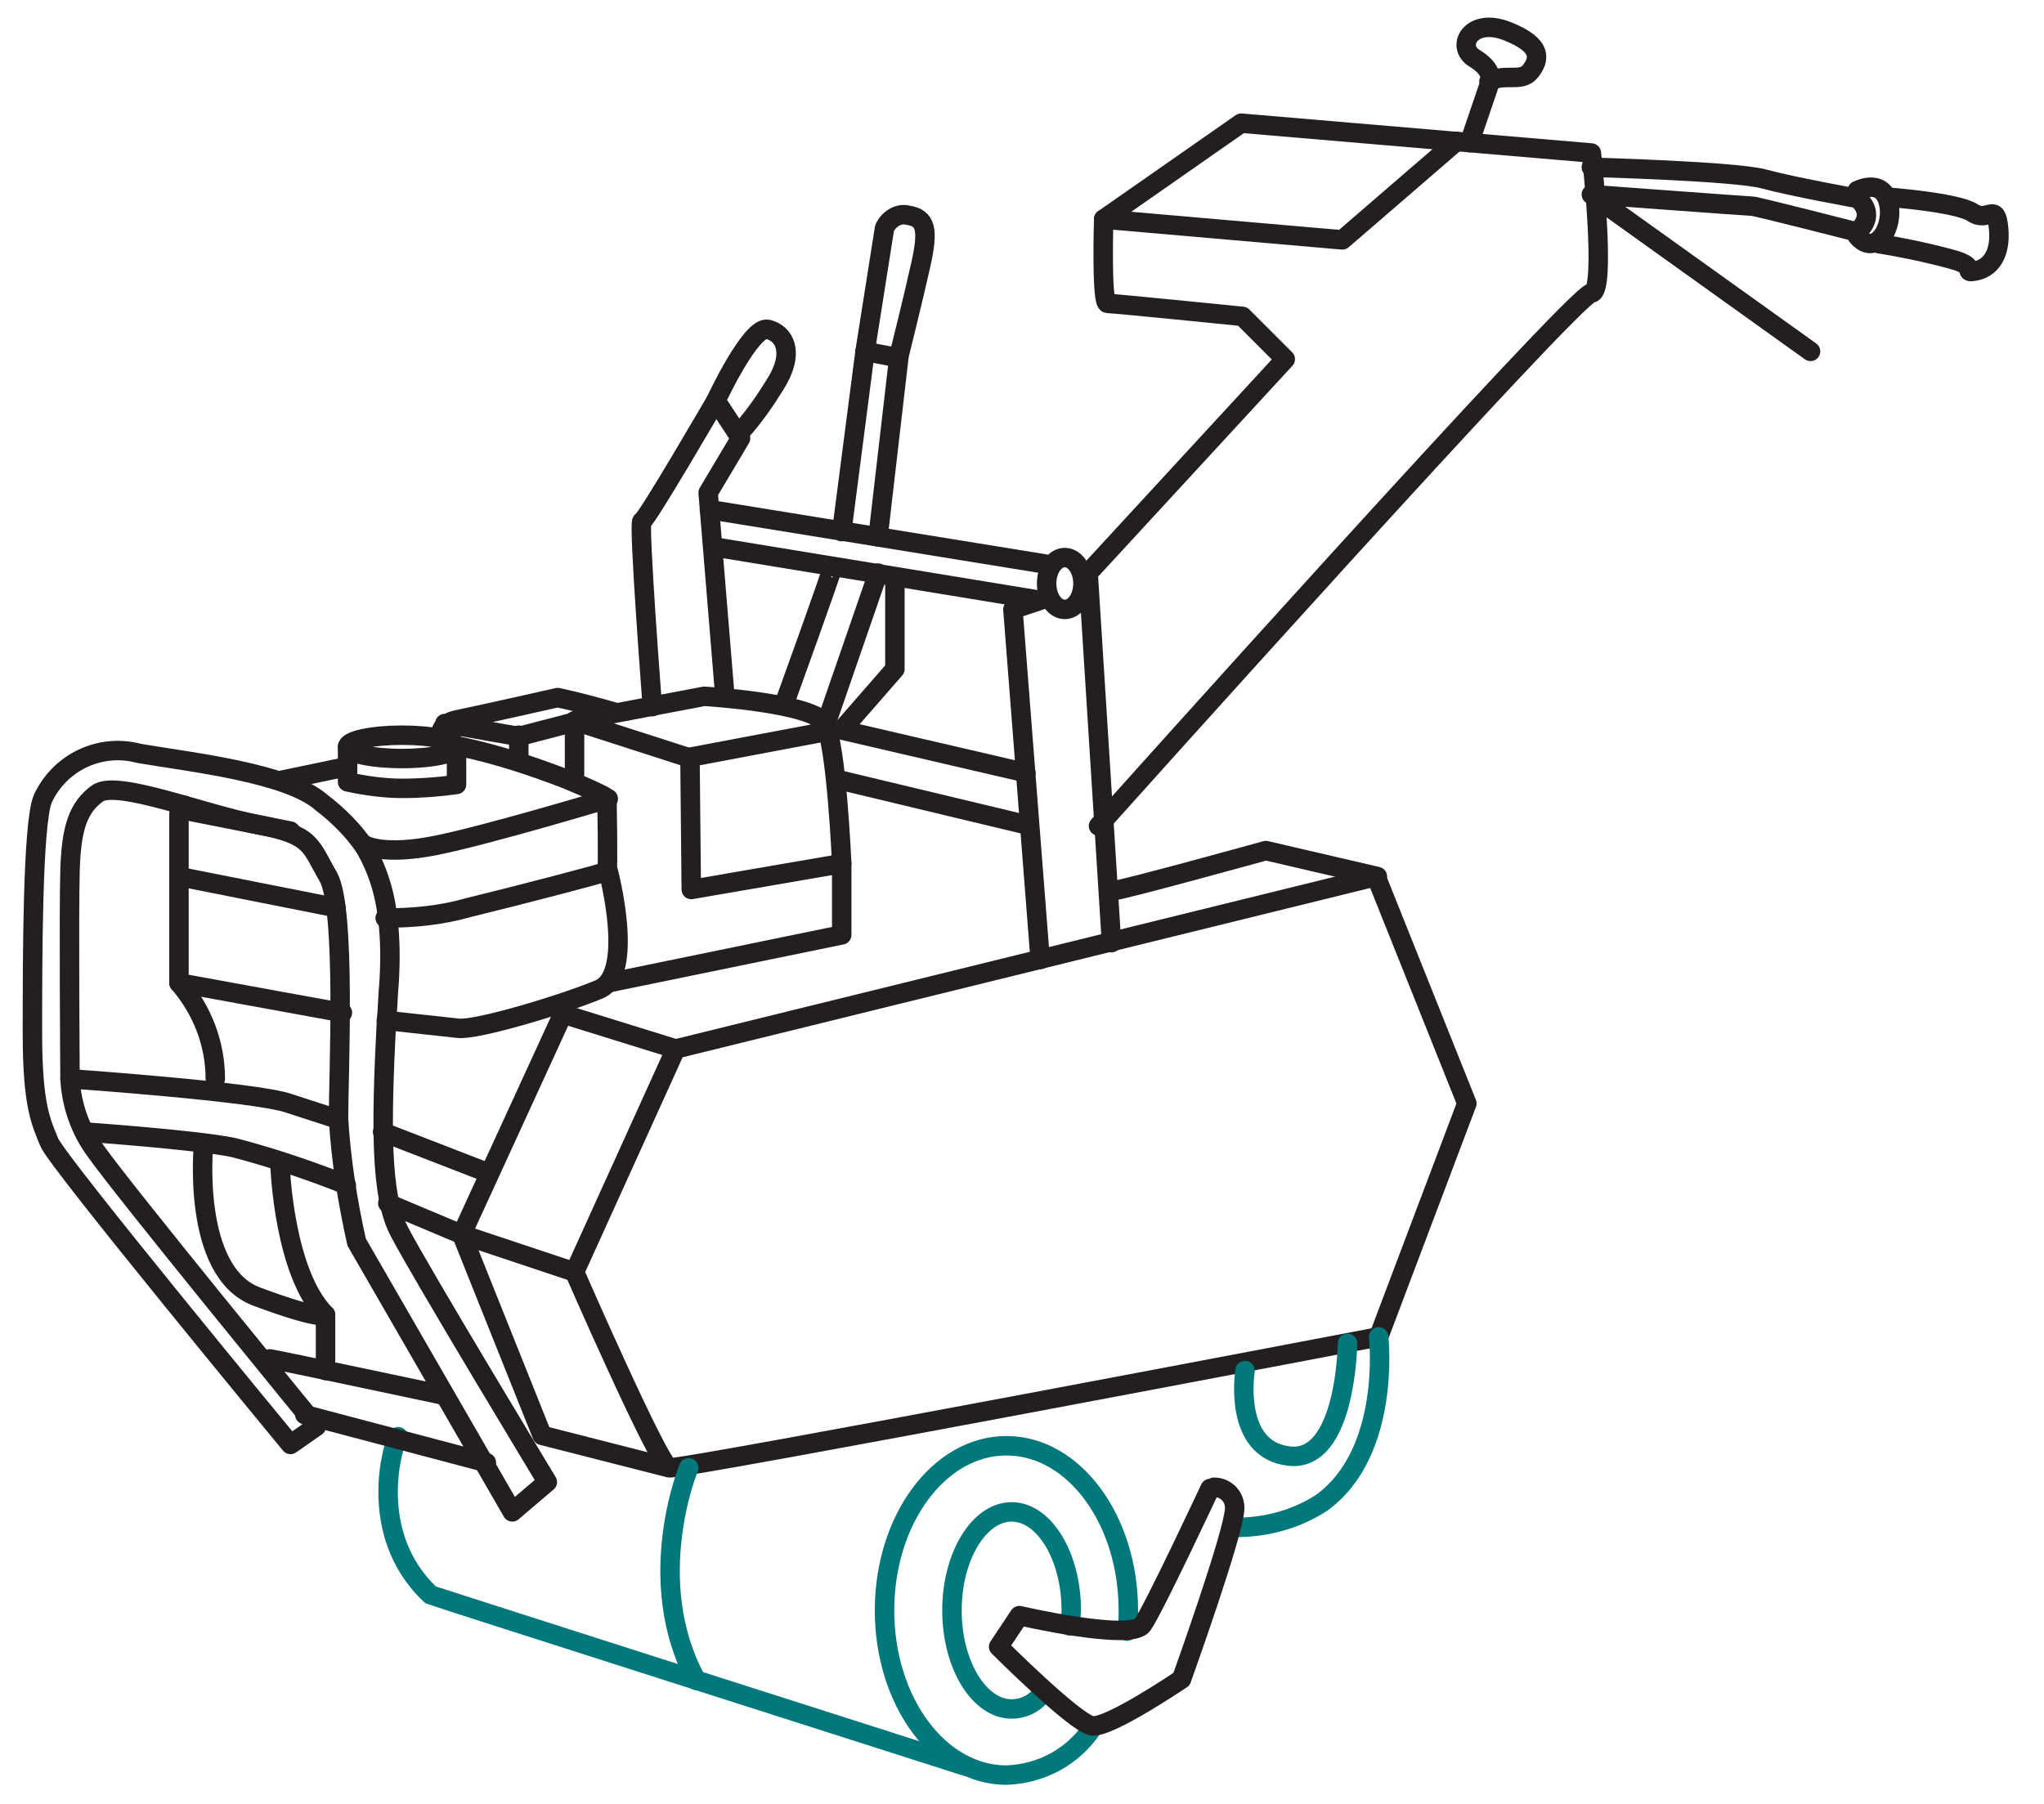 <?xml version="1.0" encoding="UTF-8"?> <svg xmlns="http://www.w3.org/2000/svg" xmlns:xlink="http://www.w3.org/1999/xlink" version="1.1" id="_Layer_" x="0px" y="0px" viewBox="0 0 157.6 139.1" style="enable-background:new 0 0 157.6 139.1;" xml:space="preserve"> <style type="text/css"> .st0{fill:none;stroke:#231F20;stroke-width:1.5;stroke-linecap:round;stroke-linejoin:round;} .st1{fill:none;stroke:#00787C;stroke-width:1.5;stroke-linecap:round;stroke-linejoin:round;} </style> <path class="st0" d="M52.1,80.9l-7.8,17.2c0,0,6.5,14.9,7.3,15.1s54.7-10.1,54.7-10.1l6.8-18l-7-17.5L52.1,80.9l-8.7-2.7l-7.8,17 l6.2,15.5l9.8,2.5"></path> <path class="st1" d="M82.5,125.4c0-0.4,0.1-0.8,0.1-1.2c0-4.2-2.1-7.6-4.6-7.6s-4.6,3.4-4.6,7.6c0,4.2,2.1,7.6,4.6,7.6 c0.9,0,1.7-0.4,2.2-1"></path> <path class="st0" d="M84.7,63.7c0,0,36.8-41.1,38-41.1s0-10.8,0-10.8l-27-2.3l-10.6,7.4c0,0-0.2,6.5,0.3,6.5s10.4,1,10.4,1l3.3,3.3 L83.9,44.2l1.8,28.5"></path> <polyline class="st0" points="85.1,16.9 103.5,18.5 112.3,10.9 "></polyline> <path class="st0" d="M122.7,12.9c0,0,11.1,0.3,13.3,0.9s7.2,1.5,7.2,1.5s1.6,1.1,0,2.6c0,0-7.8-2-8.1-2S122.7,15,122.7,15l16.9,12.1 "></path> <path class="st0" d="M143.2,14.7c0,0,1.9-1,2.4,0.9s-1,4.3-2.4,2.6"></path> <path class="st0" d="M145.5,15.2c0,0,5.4,0.4,6.6,1.2c1.2,0.8,1.8-0.9,2,1.2s-0.7,3.1-1.8,3.3s0.4-0.3-1.8-0.9s-4.3-1-5.6-1.2"></path> <path class="st0" d="M113.3,11l1.6-4.7c0,0,0.3-0.9-1.2-1.8s-0.3-3.2,2.5-2.1s2.5,2.2,1.8,3.1s-2,0.1-3.2,0.8"></path> <ellipse class="st0" cx="31" cy="57.6" rx="4.2" ry="0.9"></ellipse> <path class="st0" d="M26.8,57.6v2.7c1.4,0.3,2.8,0.5,4.2,0.5s2.8-0.1,4.2-0.3v-2.9"></path> <path class="st0" d="M34.3,55.8l5.7,1l7.3-1.9c-1.4-0.4-2.9-0.8-4.3-1.1c0,0-6.2,1.4-7.7,1.7S34,56.7,34,56.7"></path> <line class="st0" x1="40" y1="56.7" x2="40" y2="58.5"></line> <path class="st0" d="M44.3,59.7v-4.1l10-1.9c0,0,8.4,0.5,9.3,2.1s1.3,10.8,1.3,10.8l-11.6,2l-0.1-10.2l10.6-2"></path> <line class="st0" x1="44.3" y1="55.6" x2="53.3" y2="58.5"></line> <line class="st0" x1="25.9" y1="70" x2="13.8" y2="67.6"></line> <path class="st0" d="M35.6,57.6c2.8,0.6,5.5,1.5,8.1,2.5c3.6,1.5,3.1,1.5,3.1,1.5s0.1,5.5,0,5.6s-7,1.9-10.7,2.8 c-2.1,0.6-4.2,0.8-6.4,0.8"></path> <line class="st0" x1="22.4" y1="64.1" x2="13.8" y2="62.4"></line> <path class="st0" d="M46.9,61.6c0,0-9.3,2.8-13.3,3.6s-5.4,0-5.4,0"></path> <line class="st0" x1="21.6" y1="60.2" x2="26.4" y2="59.2"></line> <path class="st0" d="M26.4,78.1l-12.6-2.3v-13c0.1-0.3,0.2-0.5,0.4-0.7"></path> <path class="st0" d="M46.9,67.2c0,0,2.1,7.9-0.7,9.1c-2.6,1.1-9.5,3.2-10.9,3l-5.5-0.6"></path> <polyline class="st0" points="46.9,75.8 64.9,72.1 64.9,66.6 "></polyline> <path class="st0" d="M50.3,54.5c0,0-1.1-14.3-0.8-14.3s5.7-9.3,5.7-9.3l1.9,2.9L54.6,38l1.3,15.8"></path> <path class="st0" d="M55.2,30.9c0,0,2.7-5.8,4-5.5s2.1,1.8,0.6,4.2c-0.8,1.3-1.7,2.6-2.7,3.7"></path> <line class="st0" x1="54.7" y1="39.3" x2="80.6" y2="43.5"></line> <polyline class="st0" points="55.2,42.2 80.2,46.3 78.1,47 80.2,74 "></polyline> <ellipse class="st0" cx="82.1" cy="45" rx="1.4" ry="2"></ellipse> <polyline class="st0" points="64.9,41 66.7,27.1 69.3,27.6 67.7,41.4 "></polyline> <path class="st0" d="M64.2,43.7c0.1,0-3.7,10.5-3.7,10.5"></path> <line class="st0" x1="67.7" y1="44.2" x2="63.9" y2="55.2"></line> <path class="st0" d="M66.7,27.1l1.5-9.5c0.3-0.7,1.1-1.2,1.8-1c1.4,0.2,1.6,1.1,1,3.8s-1.7,7.1-1.7,7.1"></path> <polyline class="st0" points="69,45 69,51.6 64.9,56.3 79.1,59.6 "></polyline> <line class="st0" x1="64.5" y1="60.1" x2="79.1" y2="63.6"></line> <path class="st0" d="M85.8,68.7c0.6,0,11.8-3.1,11.8-3.1l8.6,2"></path> <path class="st1" d="M86.9,125.8c0.1-0.5,0.1-1.1,0.1-1.6c0-7-4.2-12.7-9.4-12.7s-9.4,5.7-9.4,12.7c0,7,4.2,12.7,9.4,12.7 c2.7-0.1,5.1-1.4,6.6-3.6"></path> <path class="st1" d="M95.2,117.8c2.4,0,4.7-0.6,6.7-1.9c5.4-3.9,4.4-12.8,4.4-12.8"></path> <path class="st0" d="M93.3,114.8c0,0-4.3,9.2-5.2,10.5s-9.5-0.7-9.5-0.7L77,127c0,0,5.9,5.9,7.2,6.1s6.9-3.6,6.9-3.6 s4.1-11.4,4.1-13.2c0-0.9-0.7-1.6-1.6-1.6C93.5,114.8,93.4,114.8,93.3,114.8z"></path> <path class="st1" d="M53.1,113.2c0,0-3.6,8.7,0.6,16.4"></path> <path class="st1" d="M30.7,110.8c-0.3,0.3-2.6,7.4,2.5,12.2c0.2,0.1,41.2,13.2,41.2,13.2"></path> <line class="st0" x1="23.5" y1="109.1" x2="37.5" y2="112.8"></line> <path class="st0" d="M20.8,104.8c0.7,0.1,13.4,2.8,13.4,2.8"></path> <path class="st0" d="M29.8,78.7c-0.4,7.9-0.5,13.5,1,16.3c1.6,3.1,11.4,19.3,11.4,19.3l-2.7,2.3l-12-20.8c-0.7-3.1-1.2-6.3-1.4-9.5 c0-3.4,0.6-16.3-0.8-18.7s-1.2-3.2-5.4-4S9,60.1,7.5,61.2s-2,2.7-2.1,5.9s0,16.1,0,16.1c0.1,2,0.8,4,2,5.6c2.1,3,17,21.2,17,21.2 l-2,1.4c0,0-18-21.8-18.6-23.3s-1.3-2.7-1.3-8.4s0-16.2,0.8-18.1c1.3-2.8,4.4-4.3,7.4-3.5c4.1,0.7,11.5,1.5,14.1,3.8 c1.3,1,2.4,2.1,3.3,3.4"></path> <path class="st0" d="M29.9,70.8c0.2,1.7,0.2,3.3,0.1,5c-0.1,1-0.1,2-0.2,2.9"></path> <path class="st0" d="M28.1,65.3c1,1.7,1.6,3.6,1.8,5.6"></path> <path class="st0" d="M5.4,83.2c0,0,14.4,1,16.9,1.9l3.7,1.2"></path> <line class="st0" x1="29.5" y1="87.3" x2="37.5" y2="90.4"></line> <polyline class="st0" points="29.9,92.8 35.6,95.2 44.3,98.1 "></polyline> <path class="st0" d="M6.5,87.3c0,0,8.6,0.6,11.5,1.2c2.7,0.7,5.4,1.6,8,2.6l0.7,0.3"></path> <path class="st0" d="M13.8,75.8c1.8,2.1,2.8,4.7,2.8,7.4"></path> <path class="st0" d="M21.6,90c0,0,0.3,8.2,3.5,11.4c0,0-0.2,0.5-5.3-1.4s-4.1-11.8-4.1-11.8"></path> <line class="st0" x1="25.1" y1="101.4" x2="25.1" y2="105.7"></line> <path class="st1" d="M96,105.7c0,0-1,6.1,3.4,6.6s4.5-8.7,4.5-8.7"></path> </svg> 